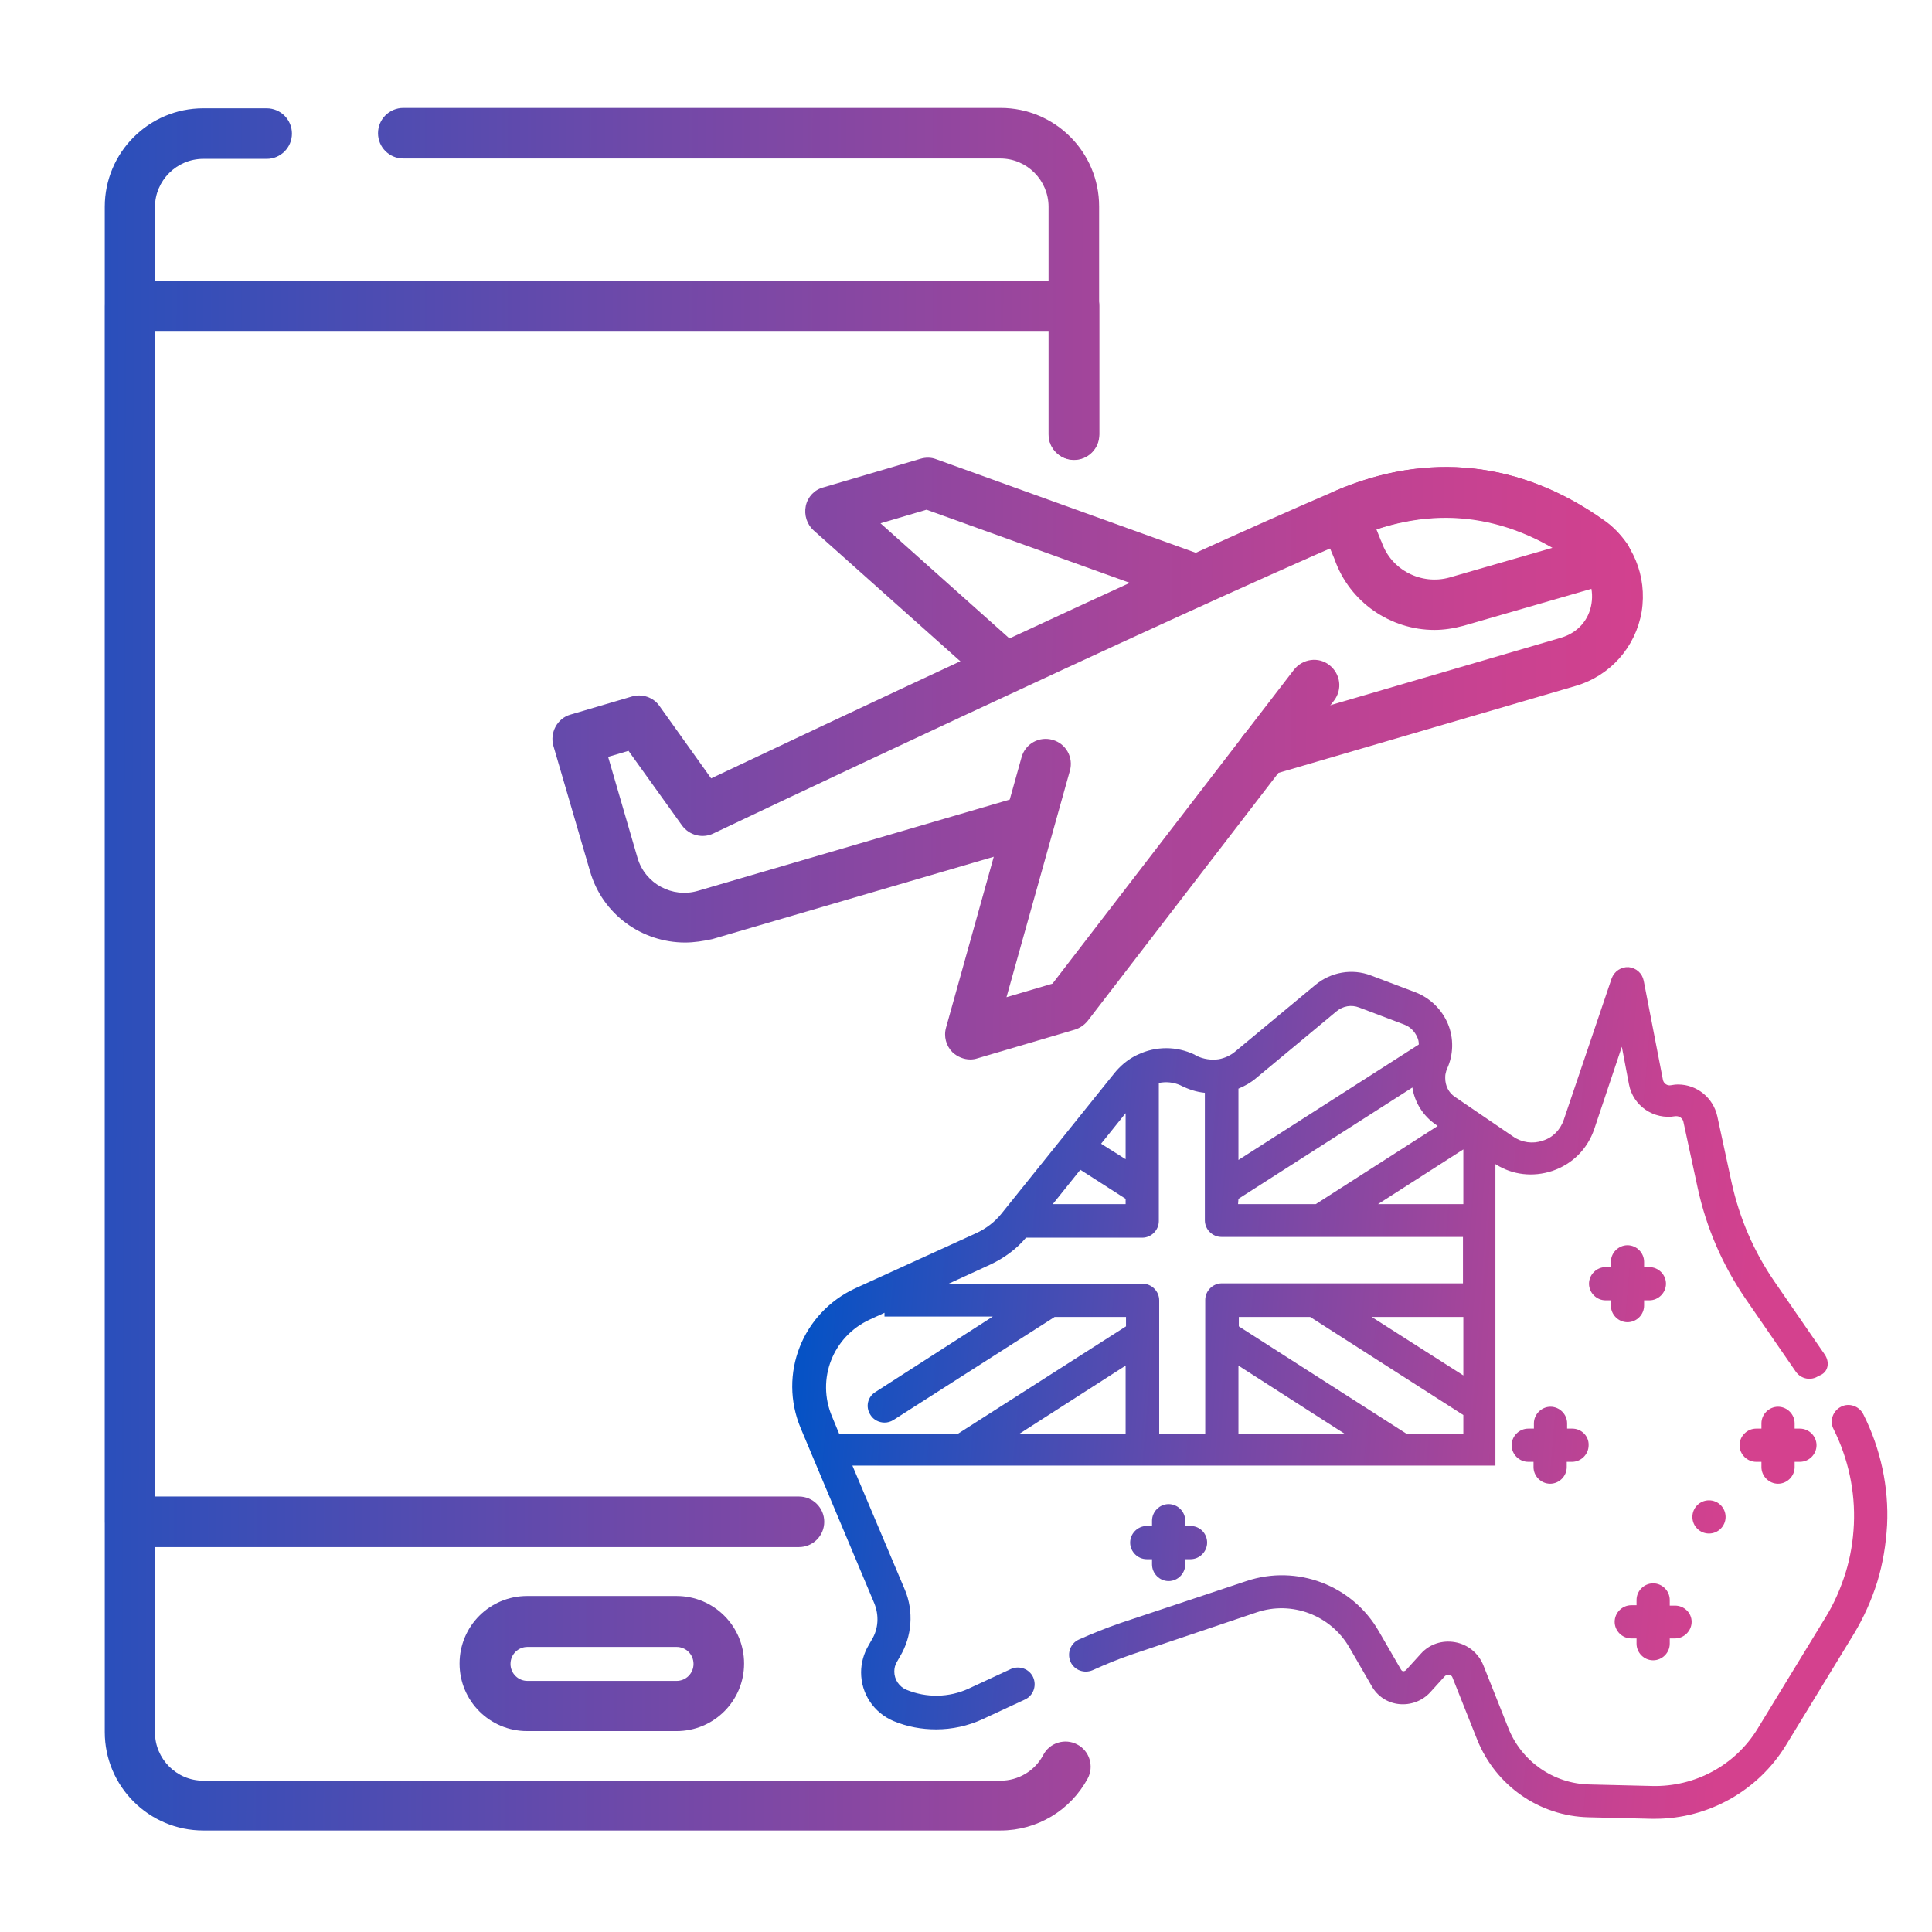 <?xml version="1.0" encoding="utf-8"?>
<!-- Generator: Adobe Illustrator 27.8.0, SVG Export Plug-In . SVG Version: 6.00 Build 0)  -->
<svg version="1.1" id="Layer_1" xmlns="http://www.w3.org/2000/svg" xmlns:xlink="http://www.w3.org/1999/xlink" x="0px" y="0px"
	 viewBox="0 0 512 512" style="enable-background:new 0 0 512 512;" xml:space="preserve">
<style type="text/css">
	.st0{fill:url(#SVGID_1_);}
	.st1{fill:url(#SVGID_00000093873883185347944770000001399568121558594234_);}
	.st2{fill:url(#SVGID_00000003786876125385682030000017058505256393380022_);}
	.st3{fill:url(#SVGID_00000137126583516510565440000015192255330685266351_);}
	.st4{fill:url(#SVGID_00000024709575973137731490000004236801655365766838_);}
	.st5{fill-rule:evenodd;clip-rule:evenodd;fill:url(#SVGID_00000029726579714049180340000005217843497769330824_);}
	.st6{fill:url(#SVGID_00000020371796885291641040000015976064930465537983_);}
	.st7{fill:url(#SVGID_00000080895555721177878900000006349476548025443200_);}
	.st8{fill:url(#SVGID_00000085249598320621602740000000916681988392328119_);}
	.st9{fill:url(#SVGID_00000015349709268258521300000000471201329321543041_);}
	.st10{fill:url(#SVGID_00000155114143914214098480000002211335944566151078_);}
	.st11{fill:url(#SVGID_00000123418987022086270720000014727063485722792887_);}
	.st12{fill:url(#SVGID_00000026842805831147442410000002202193847137604534_);}
	.st13{fill:url(#SVGID_00000124852121636988327580000007396478988222748800_);}
	.st14{fill:url(#SVGID_00000134244413228922258800000000480894150821878963_);}
	.st15{fill:url(#SVGID_00000003826671085198648530000016242245479732500118_);}
	.st16{fill:url(#SVGID_00000025422623141713923470000017457621784003998620_);}
	.st17{fill:url(#SVGID_00000150821511935269820280000015884057958396419460_);}
	.st18{fill:url(#SVGID_00000140708698717382217020000011985566198737887907_);}
	.st19{fill:url(#SVGID_00000067942504797533709290000004605786311911085710_);}
	.st20{fill:url(#SVGID_00000143610497919259894630000009211307868807826348_);}
	.st21{fill:url(#SVGID_00000044153093668403812070000000052668263687842738_);}
	.st22{fill:url(#SVGID_00000086688827544697937740000003260552895639081109_);}
	.st23{fill:url(#SVGID_00000024721333158273998040000007873956655186087090_);}
	.st24{fill:url(#SVGID_00000090998113165514254940000002762853620008852384_);}
	.st25{fill:url(#SVGID_00000183224297796555712580000008710960847886475664_);}
	.st26{fill:url(#SVGID_00000139271566796137561520000004925291231612633003_);}
	.st27{fill:url(#SVGID_00000093855431942697977900000004945693155703551413_);}
	
		.st28{fill-rule:evenodd;clip-rule:evenodd;fill:none;stroke:url(#SVGID_00000088115312834038780950000001344248536499990432_);stroke-width:13;stroke-miterlimit:10;}
	
		.st29{fill-rule:evenodd;clip-rule:evenodd;fill:none;stroke:url(#SVGID_00000052082774671659148100000011038615189914374048_);stroke-width:13;stroke-miterlimit:10;}
	
		.st30{fill-rule:evenodd;clip-rule:evenodd;fill:none;stroke:url(#SVGID_00000153669750547753881550000010285170691656217227_);stroke-width:13;stroke-miterlimit:10;}
	
		.st31{fill-rule:evenodd;clip-rule:evenodd;fill:none;stroke:url(#SVGID_00000085962499863351746780000006486363592740567171_);stroke-width:13;stroke-miterlimit:10;}
	.st32{fill:url(#SVGID_00000134223607920477828870000016877741440788357506_);}
	.st33{fill:url(#SVGID_00000164508702682917724220000015883980311015756188_);}
	.st34{fill:url(#SVGID_00000083810035972582058900000007937033688680477098_);}
	.st35{fill:url(#SVGID_00000049913729283738335700000001718910204442294921_);}
	.st36{fill:url(#SVGID_00000043429260428823162340000003752966423755041707_);}
	.st37{fill:url(#SVGID_00000080204364742903463990000006153232593855508357_);}
	.st38{fill:url(#SVGID_00000169551513545733973240000006927847075849628847_);}
	.st39{fill:url(#SVGID_00000102526862239179133320000017782574690997327233_);}
	.st40{fill:url(#SVGID_00000015352992393896456200000014039211655575970457_);}
	.st41{fill:url(#SVGID_00000138567903961922405570000011691130613859674551_);}
	.st42{fill:url(#SVGID_00000078733370347863469530000013823109414053353359_);}
	
		.st43{fill-rule:evenodd;clip-rule:evenodd;fill:none;stroke:url(#SVGID_00000178164313878286962880000003335130806223185074_);stroke-width:14;stroke-miterlimit:10;}
	.st44{fill:url(#SVGID_00000169528419225784960560000004214272709904300201_);}
	.st45{fill:url(#SVGID_00000093169331596814444700000005186421732546143142_);}
	
		.st46{fill-rule:evenodd;clip-rule:evenodd;fill:none;stroke:url(#SVGID_00000050665096241582109740000017151461490938091650_);stroke-width:14;stroke-miterlimit:10;}
	.st47{fill:url(#SVGID_00000123418119220150429120000016009361288866870918_);}
	.st48{fill:url(#SVGID_00000138545096529368627020000006782106321270108857_);}
	.st49{fill:url(#SVGID_00000140718698772033645590000015238497503235396517_);}
	.st50{fill:url(#SVGID_00000011719244481766266360000012484289217827636883_);}
	.st51{fill:url(#SVGID_00000011012057923597728150000004086143893258067877_);}
	.st52{fill:url(#SVGID_00000109714558896835153470000013599340854763607222_);}
	.st53{fill:url(#SVGID_00000018919111416556032860000007594653637047793844_);}
	.st54{fill:url(#SVGID_00000132082658325778685810000013440843015675380143_);}
	.st55{fill:url(#SVGID_00000122712764365017457520000003693993952722699148_);}
	.st56{fill:url(#SVGID_00000105406672964798487310000017192630239081236352_);}
	.st57{fill:url(#SVGID_00000114074727851299623970000000670627517798844298_);}
	.st58{fill:url(#SVGID_00000003072923183319039530000013014432904484241822_);}
	.st59{fill:url(#SVGID_00000020384925039386056090000015491877745816861313_);}
	.st60{fill:url(#SVGID_00000167358329641741702260000002052837111261249700_);}
	.st61{fill:url(#SVGID_00000088115888035690788110000011998691647693228456_);}
	.st62{fill:url(#SVGID_00000022554527860099719810000014283995617162824850_);}
	.st63{fill:url(#SVGID_00000180356165333768220650000006069130856741291157_);}
	.st64{fill:url(#SVGID_00000121248403963664235760000005528775358578572976_);}
	.st65{fill:url(#SVGID_00000128483217471846326490000005737524194698382977_);}
	.st66{fill:url(#SVGID_00000008836386663243323380000008634045603745044658_);}
</style>
<g id="g19_00000125598206278697627800000005993844045456934058_">
	<g id="g25_00000071533896926471412810000004164525635287764402_" transform="translate(88.678,504.5)">
		<g id="path27_00000040571751943752607340000017043151577335143322_">
			<linearGradient id="SVGID_1_" gradientUnits="userSpaceOnUse" x1="-130.776" y1="-429.924" x2="352.047" y2="-428.865">
				<stop  offset="0" style="stop-color:#0652C5"/>
				<stop  offset="0.116" style="stop-color:#2350BD"/>
				<stop  offset="0.434" style="stop-color:#6E49A9"/>
				<stop  offset="0.698" style="stop-color:#A5459A"/>
				<stop  offset="0.894" style="stop-color:#C74291"/>
				<stop  offset="1" style="stop-color:#D4418E"/>
			</linearGradient>
			<path class="st0" d="M195.9-382.7c-3.7,0-6.7-3-6.7-6.7v-60.3c0-7-5.7-12.8-12.8-12.8H18.2c-3.7,0-6.7-3-6.7-6.7s3-6.7,6.7-6.7
				h158.3c14.4,0,26.1,11.7,26.1,26.1v60.3C202.6-385.7,199.6-382.7,195.9-382.7z"/>
		</g>
	</g>
	<g id="g29_00000127727848606337935480000002988496406621644954_" transform="translate(285.565,19.098)">
		<g id="path31_00000149353215268825610240000011963321741100511639_">
			
				<linearGradient id="SVGID_00000103240427067173627450000015826994458929717947_" gradientUnits="userSpaceOnUse" x1="-328.063" y1="237.585" x2="154.761" y2="238.644">
				<stop  offset="0" style="stop-color:#0652C5"/>
				<stop  offset="0.116" style="stop-color:#2350BD"/>
				<stop  offset="0.434" style="stop-color:#6E49A9"/>
				<stop  offset="0.698" style="stop-color:#A5459A"/>
				<stop  offset="0.894" style="stop-color:#C74291"/>
				<stop  offset="1" style="stop-color:#D4418E"/>
			</linearGradient>
			<path style="fill:url(#SVGID_00000103240427067173627450000015826994458929717947_);" d="M-20.4,466h-211.3
				c-14.4,0-26.1-11.7-26.1-26.1V35.7c0-14.4,11.7-26.1,26.1-26.1h16.8c3.7,0,6.7,3,6.7,6.7s-3,6.7-6.7,6.7h-16.8
				c-7,0-12.8,5.7-12.8,12.8v404.2c0,7,5.7,12.8,12.8,12.8h211.3c4.7,0,9.1-2.6,11.3-6.8c1.7-3.3,5.8-4.5,9-2.8
				c3.3,1.7,4.5,5.8,2.8,9C-1.9,460.7-10.7,466-20.4,466z"/>
		</g>
	</g>
	<g id="g33_00000078733968206439374270000014777659990319684261_" transform="translate(206.333,91.792)">
		<g id="path35_00000031921212740516334190000009606434690190052287_">
			
				<linearGradient id="SVGID_00000084526390291336522710000008204448981341231800_" gradientUnits="userSpaceOnUse" x1="-248.798" y1="149.938" x2="234.025" y2="150.997">
				<stop  offset="0" style="stop-color:#0652C5"/>
				<stop  offset="0.116" style="stop-color:#2350BD"/>
				<stop  offset="0.434" style="stop-color:#6E49A9"/>
				<stop  offset="0.698" style="stop-color:#A5459A"/>
				<stop  offset="0.894" style="stop-color:#C74291"/>
				<stop  offset="1" style="stop-color:#D4418E"/>
			</linearGradient>
			<path style="fill:url(#SVGID_00000084526390291336522710000008204448981341231800_);" d="M5.4,318.2h-177.2c-3.7,0-6.7-3-6.7-6.7
				V-10.7c0-3.7,3-6.7,6.7-6.7H78.3c3.7,0,6.7,3,6.7,6.7v34.1c0,3.7-3,6.7-6.7,6.7s-6.7-3-6.7-6.7V-4.1h-236.8v308.9H5.4
				c3.7,0,6.7,3,6.7,6.7S9.1,318.2,5.4,318.2z"/>
		</g>
	</g>
	<g id="g37_00000000221265749148415080000007254335068613042567_" transform="translate(169.991,37.056)">
		<g id="path39_00000101094102668552991440000014987693143849683102_">
			
				<linearGradient id="SVGID_00000011008987170878892780000001820679828961808316_" gradientUnits="userSpaceOnUse" x1="-212.891" y1="403.407" x2="269.932" y2="404.466">
				<stop  offset="0" style="stop-color:#0652C5"/>
				<stop  offset="0.116" style="stop-color:#2350BD"/>
				<stop  offset="0.434" style="stop-color:#6E49A9"/>
				<stop  offset="0.698" style="stop-color:#A5459A"/>
				<stop  offset="0.894" style="stop-color:#C74291"/>
				<stop  offset="1" style="stop-color:#D4418E"/>
			</linearGradient>
			<path style="fill:url(#SVGID_00000011008987170878892780000001820679828961808316_);" d="M9.3,421.7h-39.6
				c-9.9,0-17.9-8-17.9-17.9s8-17.9,17.9-17.9H9.3c9.9,0,17.9,8,17.9,17.9S19.2,421.7,9.3,421.7z M-30.2,399.4c-2.5,0-4.5,2-4.5,4.5
				s2,4.5,4.5,4.5H9.3c2.5,0,4.5-2,4.5-4.5s-2-4.5-4.5-4.5H-30.2z"/>
		</g>
	</g>
	<g id="g57_00000117672382797367926650000007937171321654256271_" transform="translate(267.843,375.677)">
		<g id="path59_00000015316663121290683940000009554008467301768608_">
			
				<linearGradient id="SVGID_00000036949173822182077420000007224488912274832005_" gradientUnits="userSpaceOnUse" x1="-310.052" y1="-223.801" x2="172.772" y2="-222.742">
				<stop  offset="0" style="stop-color:#0652C5"/>
				<stop  offset="0.116" style="stop-color:#2350BD"/>
				<stop  offset="0.434" style="stop-color:#6E49A9"/>
				<stop  offset="0.698" style="stop-color:#A5459A"/>
				<stop  offset="0.894" style="stop-color:#C74291"/>
				<stop  offset="1" style="stop-color:#D4418E"/>
			</linearGradient>
			<path style="fill:url(#SVGID_00000036949173822182077420000007224488912274832005_);" d="M-1.3-192c-1.6,0-3.2-0.6-4.5-1.7
				l-46.4-41.4c-1.8-1.6-2.6-4.1-2.1-6.5s2.3-4.3,4.6-4.9l25.8-7.6c1.4-0.4,2.8-0.4,4.1,0.1l71.3,25.7c3.5,1.3,5.3,5.1,4,8.6
				c-1.3,3.5-5.1,5.3-8.6,4l-69.2-24.9l-12.2,3.6l37.4,33.4c2.8,2.5,3,6.7,0.5,9.4C2.4-192.7,0.5-192-1.3-192z"/>
		</g>
	</g>
	<g id="g61_00000114066696744265475640000014036232325060107400_" transform="translate(344.46,350.979)">
		<g id="path63_00000100342535943263503910000001285652030248409505_">
			
				<linearGradient id="SVGID_00000120530069757179882150000009346105395779516063_" gradientUnits="userSpaceOnUse" x1="-386.744" y1="-164.937" x2="96.08" y2="-163.879">
				<stop  offset="0" style="stop-color:#0652C5"/>
				<stop  offset="0.116" style="stop-color:#2350BD"/>
				<stop  offset="0.434" style="stop-color:#6E49A9"/>
				<stop  offset="0.698" style="stop-color:#A5459A"/>
				<stop  offset="0.894" style="stop-color:#C74291"/>
				<stop  offset="1" style="stop-color:#D4418E"/>
			</linearGradient>
			<path style="fill:url(#SVGID_00000120530069757179882150000009346105395779516063_);" d="M-162.9-101.2
				c-11.4,0-21.9-7.4-25.2-18.9l-9.7-33.2c-1-3.5,1-7.3,4.5-8.3l16.3-4.8c2.7-0.8,5.7,0.2,7.3,2.5l13.7,19.2
				c23-10.9,118.4-56,165.4-76.2c24.5-10.5,49.1-7.9,71.1,7.8c7.8,5.5,11.6,14.8,10.1,24.2c-1.6,9.4-8.3,17-17.5,19.7l-81,23.7
				c-3.5,1-7.3-1-8.3-4.5c-1-3.5,1-7.3,4.5-8.3l81-23.7c4.3-1.3,7.3-4.6,8-9c0.7-4.4-1-8.5-4.6-11.1c-18.3-13-37.9-15.1-58.1-6.4
				c-53.1,22.9-168.8,77.8-170,78.4c-2.9,1.4-6.4,0.5-8.3-2.1l-14.2-19.8l-5.4,1.6l7.8,26.8c2,6.8,9.2,10.7,16,8.7l85.1-24.9
				c3.5-1,7.3,1,8.3,4.5c1,3.5-1,7.3-4.5,8.3l-85.1,24.9C-158-101.6-160.5-101.2-162.9-101.2z"/>
		</g>
	</g>
	<g id="g65_00000155830716180144545290000010790563857591691405_" transform="translate(279.727,347.168)">
		<g id="path67_00000098928725607890566320000005817717993592673207_">
			
				<linearGradient id="SVGID_00000047747430892159428040000017892590403996149670_" gradientUnits="userSpaceOnUse" x1="-322.101" y1="-120.069" x2="160.723" y2="-119.01">
				<stop  offset="0" style="stop-color:#0652C5"/>
				<stop  offset="0.116" style="stop-color:#2350BD"/>
				<stop  offset="0.434" style="stop-color:#6E49A9"/>
				<stop  offset="0.698" style="stop-color:#A5459A"/>
				<stop  offset="0.894" style="stop-color:#C74291"/>
				<stop  offset="1" style="stop-color:#D4418E"/>
			</linearGradient>
			<path style="fill:url(#SVGID_00000047747430892159428040000017892590403996149670_);" d="M-22.6-66.4c-1.7,0-3.4-0.7-4.7-1.9
				c-1.7-1.7-2.4-4.2-1.7-6.6l20-71.6c1-3.6,4.7-5.6,8.2-4.6c3.6,1,5.6,4.7,4.6,8.2l-16.8,60l12.2-3.6l64-83.2
				c2.3-2.9,6.5-3.5,9.4-1.2c2.9,2.3,3.5,6.4,1.2,9.4L8.5-76.6c-0.9,1.1-2.1,1.9-3.4,2.3l-25.8,7.6C-21.3-66.5-21.9-66.4-22.6-66.4z
				"/>
		</g>
	</g>
	<g id="g69_00000007400321972857153220000010846564961922421131_" transform="translate(401.848,395.437)">
		<g id="path71_00000074418044402388566140000013387290263284479106_">
			
				<linearGradient id="SVGID_00000166652860191172002560000017415216798766852281_" gradientUnits="userSpaceOnUse" x1="-444.04" y1="-251.023" x2="38.783" y2="-249.965">
				<stop  offset="0" style="stop-color:#0652C5"/>
				<stop  offset="0.116" style="stop-color:#2350BD"/>
				<stop  offset="0.434" style="stop-color:#6E49A9"/>
				<stop  offset="0.698" style="stop-color:#A5459A"/>
				<stop  offset="0.894" style="stop-color:#C74291"/>
				<stop  offset="1" style="stop-color:#D4418E"/>
			</linearGradient>
			<path style="fill:url(#SVGID_00000166652860191172002560000017415216798766852281_);" d="M-21.7-228.5
				c-11.6,0-22.5-7.3-26.5-18.8l-3.8-9.1c-1.4-3.4,0.2-7.3,3.5-8.7l0.6-0.3c24.5-10.5,49.1-7.8,71.1,7.8c2.5,1.7,4.5,3.9,6.2,6.3
				c1.2,1.8,1.5,4,0.8,6c-0.7,2-2.4,3.6-4.4,4.2L-14-229.6c0,0,0,0,0,0C-16.6-228.9-19.2-228.5-21.7-228.5z M-15.8-236L-15.8-236
				L-15.8-236z M-37.1-255.2l1.2,3c0.1,0.1,0.1,0.3,0.2,0.4c2.5,7.4,10.5,11.5,18,9.4l27.4-7.9C-5.2-259-20.9-260.6-37.1-255.2z"/>
		</g>
	</g>
</g>
<g>
	<g>
		<g>
			
				<linearGradient id="SVGID_00000000939802197228736430000014472667106819553214_" gradientUnits="userSpaceOnUse" x1="212.907" y1="361.133" x2="462.789" y2="382.31">
				<stop  offset="0" style="stop-color:#0652C5"/>
				<stop  offset="0.116" style="stop-color:#2350BD"/>
				<stop  offset="0.434" style="stop-color:#6E49A9"/>
				<stop  offset="0.698" style="stop-color:#A5459A"/>
				<stop  offset="0.894" style="stop-color:#C74291"/>
				<stop  offset="1" style="stop-color:#D4418E"/>
			</linearGradient>
			<path style="fill:url(#SVGID_00000000939802197228736430000014472667106819553214_);" d="M477,378.6h-1.4v-1.4
				c0-2.4-2-4.4-4.4-4.4c-2.4,0-4.4,2-4.4,4.4v1.4h-1.4c-2.4,0-4.4,2-4.4,4.4s2,4.4,4.4,4.4h1.4v1.4c0,2.4,2,4.4,4.4,4.4
				c2.4,0,4.4-2,4.4-4.4v-1.4h1.4c2.4,0,4.4-2,4.4-4.4C481.4,380.6,479.4,378.6,477,378.6z"/>
		</g>
	</g>
	<g>
		<g>
			
				<linearGradient id="SVGID_00000157268647969946869740000011698979380581715375_" gradientUnits="userSpaceOnUse" x1="212.477" y1="366.204" x2="462.36" y2="387.38">
				<stop  offset="0" style="stop-color:#0652C5"/>
				<stop  offset="0.116" style="stop-color:#2350BD"/>
				<stop  offset="0.434" style="stop-color:#6E49A9"/>
				<stop  offset="0.698" style="stop-color:#A5459A"/>
				<stop  offset="0.894" style="stop-color:#C74291"/>
				<stop  offset="1" style="stop-color:#D4418E"/>
			</linearGradient>
			<path style="fill:url(#SVGID_00000157268647969946869740000011698979380581715375_);" d="M416.7,378.6h-1.4v-1.4
				c0-2.4-2-4.4-4.4-4.4s-4.4,2-4.4,4.4v1.4H405c-2.4,0-4.4,2-4.4,4.4s2,4.4,4.4,4.4h1.4v1.4c0,2.4,2,4.4,4.4,4.4s4.4-2,4.4-4.4
				v-1.4h1.4c2.4,0,4.4-2,4.4-4.4C421.1,380.6,419.1,378.6,416.7,378.6z"/>
		</g>
	</g>
	<g>
		<g>
			
				<linearGradient id="SVGID_00000008141932023150056580000015085312740358089606_" gradientUnits="userSpaceOnUse" x1="216.222" y1="322.016" x2="466.104" y2="343.193">
				<stop  offset="0" style="stop-color:#0652C5"/>
				<stop  offset="0.116" style="stop-color:#2350BD"/>
				<stop  offset="0.434" style="stop-color:#6E49A9"/>
				<stop  offset="0.698" style="stop-color:#A5459A"/>
				<stop  offset="0.894" style="stop-color:#C74291"/>
				<stop  offset="1" style="stop-color:#D4418E"/>
			</linearGradient>
			<path style="fill:url(#SVGID_00000008141932023150056580000015085312740358089606_);" d="M437.1,335.8h-1.4v-1.4
				c0-2.4-2-4.4-4.4-4.4c-2.4,0-4.4,2-4.4,4.4v1.4h-1.4c-2.4,0-4.4,2-4.4,4.4s2,4.4,4.4,4.4h1.4v1.4c0,2.4,2,4.4,4.4,4.4
				c2.4,0,4.4-2,4.4-4.4v-1.4h1.4c2.4,0,4.4-2,4.4-4.4S439.5,335.8,437.1,335.8z"/>
		</g>
	</g>
	<g>
		<g>
			
				<linearGradient id="SVGID_00000168078341699031755710000011553319931613555362_" gradientUnits="userSpaceOnUse" x1="208.729" y1="410.437" x2="458.611" y2="431.614">
				<stop  offset="0" style="stop-color:#0652C5"/>
				<stop  offset="0.116" style="stop-color:#2350BD"/>
				<stop  offset="0.434" style="stop-color:#6E49A9"/>
				<stop  offset="0.698" style="stop-color:#A5459A"/>
				<stop  offset="0.894" style="stop-color:#C74291"/>
				<stop  offset="1" style="stop-color:#D4418E"/>
			</linearGradient>
			<path style="fill:url(#SVGID_00000168078341699031755710000011553319931613555362_);" d="M443.9,425.5h-1.4V424
				c0-2.4-2-4.4-4.4-4.4s-4.4,2-4.4,4.4v1.4h-1.4c-2.4,0-4.4,2-4.4,4.4c0,2.4,2,4.4,4.4,4.4h1.4v1.4c0,2.4,2,4.4,4.4,4.4
				c2.4,0,4.4-2,4.4-4.4v-1.4h1.4c2.4,0,4.4-2,4.4-4.4C448.3,427.4,446.3,425.5,443.9,425.5z"/>
		</g>
	</g>
	<g>
		<g>
			
				<linearGradient id="SVGID_00000137824671413603479760000008506176899539212221_" gradientUnits="userSpaceOnUse" x1="209.585" y1="400.336" x2="459.467" y2="421.512">
				<stop  offset="0" style="stop-color:#0652C5"/>
				<stop  offset="0.116" style="stop-color:#2350BD"/>
				<stop  offset="0.434" style="stop-color:#6E49A9"/>
				<stop  offset="0.698" style="stop-color:#A5459A"/>
				<stop  offset="0.894" style="stop-color:#C74291"/>
				<stop  offset="1" style="stop-color:#D4418E"/>
			</linearGradient>
			<path style="fill:url(#SVGID_00000137824671413603479760000008506176899539212221_);" d="M315.5,404.4h-1.4V403
				c0-2.4-2-4.4-4.4-4.4c-2.4,0-4.4,2-4.4,4.4v1.4h-1.4c-2.4,0-4.4,2-4.4,4.4c0,2.4,2,4.4,4.4,4.4h1.4v1.4c0,2.4,2,4.4,4.4,4.4
				c2.4,0,4.4-2,4.4-4.4v-1.4h1.4c2.4,0,4.4-2,4.4-4.4C319.9,406.4,318,404.4,315.5,404.4z"/>
		</g>
	</g>
	<g>
		<g>
			
				<linearGradient id="SVGID_00000105389453536851751470000014616823259169078668_" gradientUnits="userSpaceOnUse" x1="214.118" y1="346.849" x2="464" y2="368.026">
				<stop  offset="0" style="stop-color:#0652C5"/>
				<stop  offset="0.116" style="stop-color:#2350BD"/>
				<stop  offset="0.434" style="stop-color:#6E49A9"/>
				<stop  offset="0.698" style="stop-color:#A5459A"/>
				<stop  offset="0.894" style="stop-color:#C74291"/>
				<stop  offset="1" style="stop-color:#D4418E"/>
			</linearGradient>
			<path style="fill:url(#SVGID_00000105389453536851751470000014616823259169078668_);" d="M483.6,359l-13.3-19.3
				c-5.5-8-9.3-16.8-11.4-26.3l-3.8-17.6c-1.1-4.9-5.4-8.4-10.4-8.4c-0.7,0-1.3,0.1-1.9,0.2c-1,0.2-1.9-0.5-2.1-1.4l-5.1-26.3
				c-0.4-2-2-3.4-4-3.6c-2-0.1-3.8,1.1-4.5,3l-12.7,37.5c-0.9,2.6-2.9,4.7-5.6,5.5c-2.6,0.9-5.5,0.5-7.8-1.1l-15.4-10.5
				c-1.7-1.1-2.6-3-2.6-5c0-0.4,0-0.8,0.1-1.2c0.1-0.4,0.2-0.9,0.4-1.3c1.7-3.7,1.8-8.1,0.2-11.9c-1.6-3.8-4.7-6.8-8.5-8.3
				l-11.9-4.5c-5-1.9-10.6-0.9-14.7,2.5l-21.3,17.7c-1.2,1-2.7,1.7-4.3,2c-1.9,0.3-4.1,0-5.9-0.9c-0.2-0.1-0.4-0.2-0.5-0.3
				c-4.8-2.3-10.3-2.3-15.1,0c-0.4,0.2-0.7,0.3-1,0.5c-2,1.1-3.7,2.6-5.1,4.3l-29.9,37.2c-1.8,2.3-4.2,4.1-6.8,5.3l-32,14.6
				c-14.1,6.5-20.5,22.8-14.5,37.1l19.5,46.4c1.3,3.2,1.1,6.8-0.7,9.7l-0.8,1.4c-1.3,2.2-2,4.7-2,7.2c0,5.7,3.4,10.7,8.6,12.9
				c3.6,1.5,7.4,2.2,11.3,2.2c4.2,0,8.4-0.9,12.3-2.7l11.2-5.2c2.2-1,3.2-3.6,2.2-5.9c-1-2.2-3.6-3.2-5.9-2.2l-11.2,5.2
				c-5.2,2.4-11.2,2.5-16.5,0.3c-1.9-0.8-3.2-2.7-3.2-4.8c0-0.9,0.2-1.8,0.7-2.6l0.8-1.4c3.2-5.3,3.7-12,1.3-17.7l-13.9-32.9h170.4
				v-79.9c4.5,2.9,10,3.5,15.1,1.8c5.3-1.8,9.3-5.8,11.1-11.1l7.3-21.8l1.9,10c1.1,5.7,6.6,9.4,12.3,8.4c0.1,0,0.1,0,0.3,0
				c0.8,0,1.6,0.6,1.8,1.4l3.8,17.6c2.3,10.6,6.6,20.5,12.7,29.4l13.3,19.3c1.4,2,4.1,2.5,6.1,1.1C484.5,363.8,485,361.1,483.6,359z
				 M387.8,304.6v14.5h-22.6L387.8,304.6z M328.2,288.5c1.7-0.7,3.3-1.6,4.7-2.8l21.3-17.7c1.7-1.4,3.9-1.8,6-1l11.9,4.5
				c1.6,0.6,2.8,1.8,3.5,3.4c0.3,0.6,0.4,1.3,0.4,1.9l-47.8,30.6L328.2,288.5L328.2,288.5z M328.2,317.7l46.1-29.5
				c0.6,4,2.9,7.6,6.3,9.9l0.4,0.3l-32.3,20.7h-20.6L328.2,317.7L328.2,317.7z M298.3,295v12.2l-6.5-4.1L298.3,295z M286.3,310
				l12,7.7v1.4H279L286.3,310z M222.4,380l-1.9-4.6c-4.2-9.9,0.2-21.2,10-25.7l3.9-1.8v1h28.7L232,368.9c-2.1,1.3-2.7,4-1.3,6.1
				c0.8,1.3,2.3,2,3.7,2c0.8,0,1.6-0.2,2.4-0.7l42.7-27.3h18.9v2.5L253.8,380L222.4,380L222.4,380z M298.3,380L298.3,380h-28.2
				l28.2-18.1V380z M328.2,380v-18.1l28.2,18.1H328.2z M387.8,380h-15l-44.5-28.5V349h18.9l40.6,26L387.8,380L387.8,380z
				 M387.8,364.5L363.5,349h24.3L387.8,364.5L387.8,364.5z M387.8,340.1h-64c-2.4,0-4.4,2-4.4,4.4V380h-12.2v-35.4
				c0-2.4-2-4.4-4.4-4.4h-51.4l11.1-5.1c3.6-1.7,6.9-4.1,9.4-7.1h30.8c2.4,0,4.4-2,4.4-4.4V287c1.9-0.4,3.9-0.2,5.7,0.6
				c0.1,0,0.1,0.1,0.2,0.1c2,1,4.1,1.7,6.3,1.9v33.8c0,2.4,2,4.4,4.4,4.4h64V340.1z"/>
		</g>
	</g>
	<g>
		<g>
			
				<linearGradient id="SVGID_00000133503474771217291120000010074210179868710076_" gradientUnits="userSpaceOnUse" x1="209.088" y1="406.193" x2="458.971" y2="427.369">
				<stop  offset="0" style="stop-color:#0652C5"/>
				<stop  offset="0.116" style="stop-color:#2350BD"/>
				<stop  offset="0.434" style="stop-color:#6E49A9"/>
				<stop  offset="0.698" style="stop-color:#A5459A"/>
				<stop  offset="0.894" style="stop-color:#C74291"/>
				<stop  offset="1" style="stop-color:#D4418E"/>
			</linearGradient>
			<path style="fill:url(#SVGID_00000133503474771217291120000010074210179868710076_);" d="M493.8,374.8c-1.1-2.2-3.8-3.1-5.9-2
				c-2.2,1.1-3.1,3.8-2,5.9c3.9,7.8,5.8,16.5,5.4,25.3c-0.2,4.3-0.9,8.6-2.2,12.8c-1.3,4.1-3,8.1-5.3,11.8l-18,29.5
				c-5.9,9.7-16.6,15.5-28,15.2l-16.6-0.4c-9.5-0.2-18-6.1-21.5-15l-6.6-16.6c-1.3-3.2-4.1-5.5-7.5-6.1c-3.4-0.6-6.8,0.5-9.1,3.1
				l-3.9,4.3c-0.2,0.2-0.5,0.3-0.7,0.3s-0.4-0.1-0.6-0.4l-5.9-10.2c-7-12.2-21.7-17.8-35.1-13.3L297,430.1
				c-3.8,1.3-7.5,2.8-11.1,4.4c-2.2,1-3.2,3.6-2.2,5.9c1,2.2,3.6,3.2,5.9,2.2c3.3-1.5,6.7-2.9,10.2-4.1l33.2-11.2
				c9.4-3.2,19.7,0.8,24.6,9.3l5.9,10.2c1.5,2.7,4.2,4.5,7.3,4.8c3,0.3,6.1-0.8,8.2-3.1l3.9-4.3c0.4-0.4,0.8-0.4,1.1-0.4
				c0.3,0.1,0.7,0.2,0.9,0.7l6.6,16.6c4.9,12.1,16.4,20.2,29.5,20.5l16.6,0.4c0.3,0,0.7,0,1,0c14.1,0,27.3-7.4,34.7-19.5l18-29.5
				c2.6-4.3,4.7-9,6.2-13.8c1.5-4.9,2.3-9.9,2.6-15C500.6,394.2,498.4,383.9,493.8,374.8z"/>
		</g>
	</g>
	<g>
		<g>
			
				<linearGradient id="SVGID_00000016758390690586389440000012106716169237753277_" gradientUnits="userSpaceOnUse" x1="211.178" y1="381.54" x2="461.06" y2="402.716">
				<stop  offset="0" style="stop-color:#0652C5"/>
				<stop  offset="0.116" style="stop-color:#2350BD"/>
				<stop  offset="0.434" style="stop-color:#6E49A9"/>
				<stop  offset="0.698" style="stop-color:#A5459A"/>
				<stop  offset="0.894" style="stop-color:#C74291"/>
				<stop  offset="1" style="stop-color:#D4418E"/>
			</linearGradient>
			<circle style="fill:url(#SVGID_00000016758390690586389440000012106716169237753277_);" cx="452.9" cy="402" r="4.4"/>
		</g>
	</g>
</g>
</svg>
